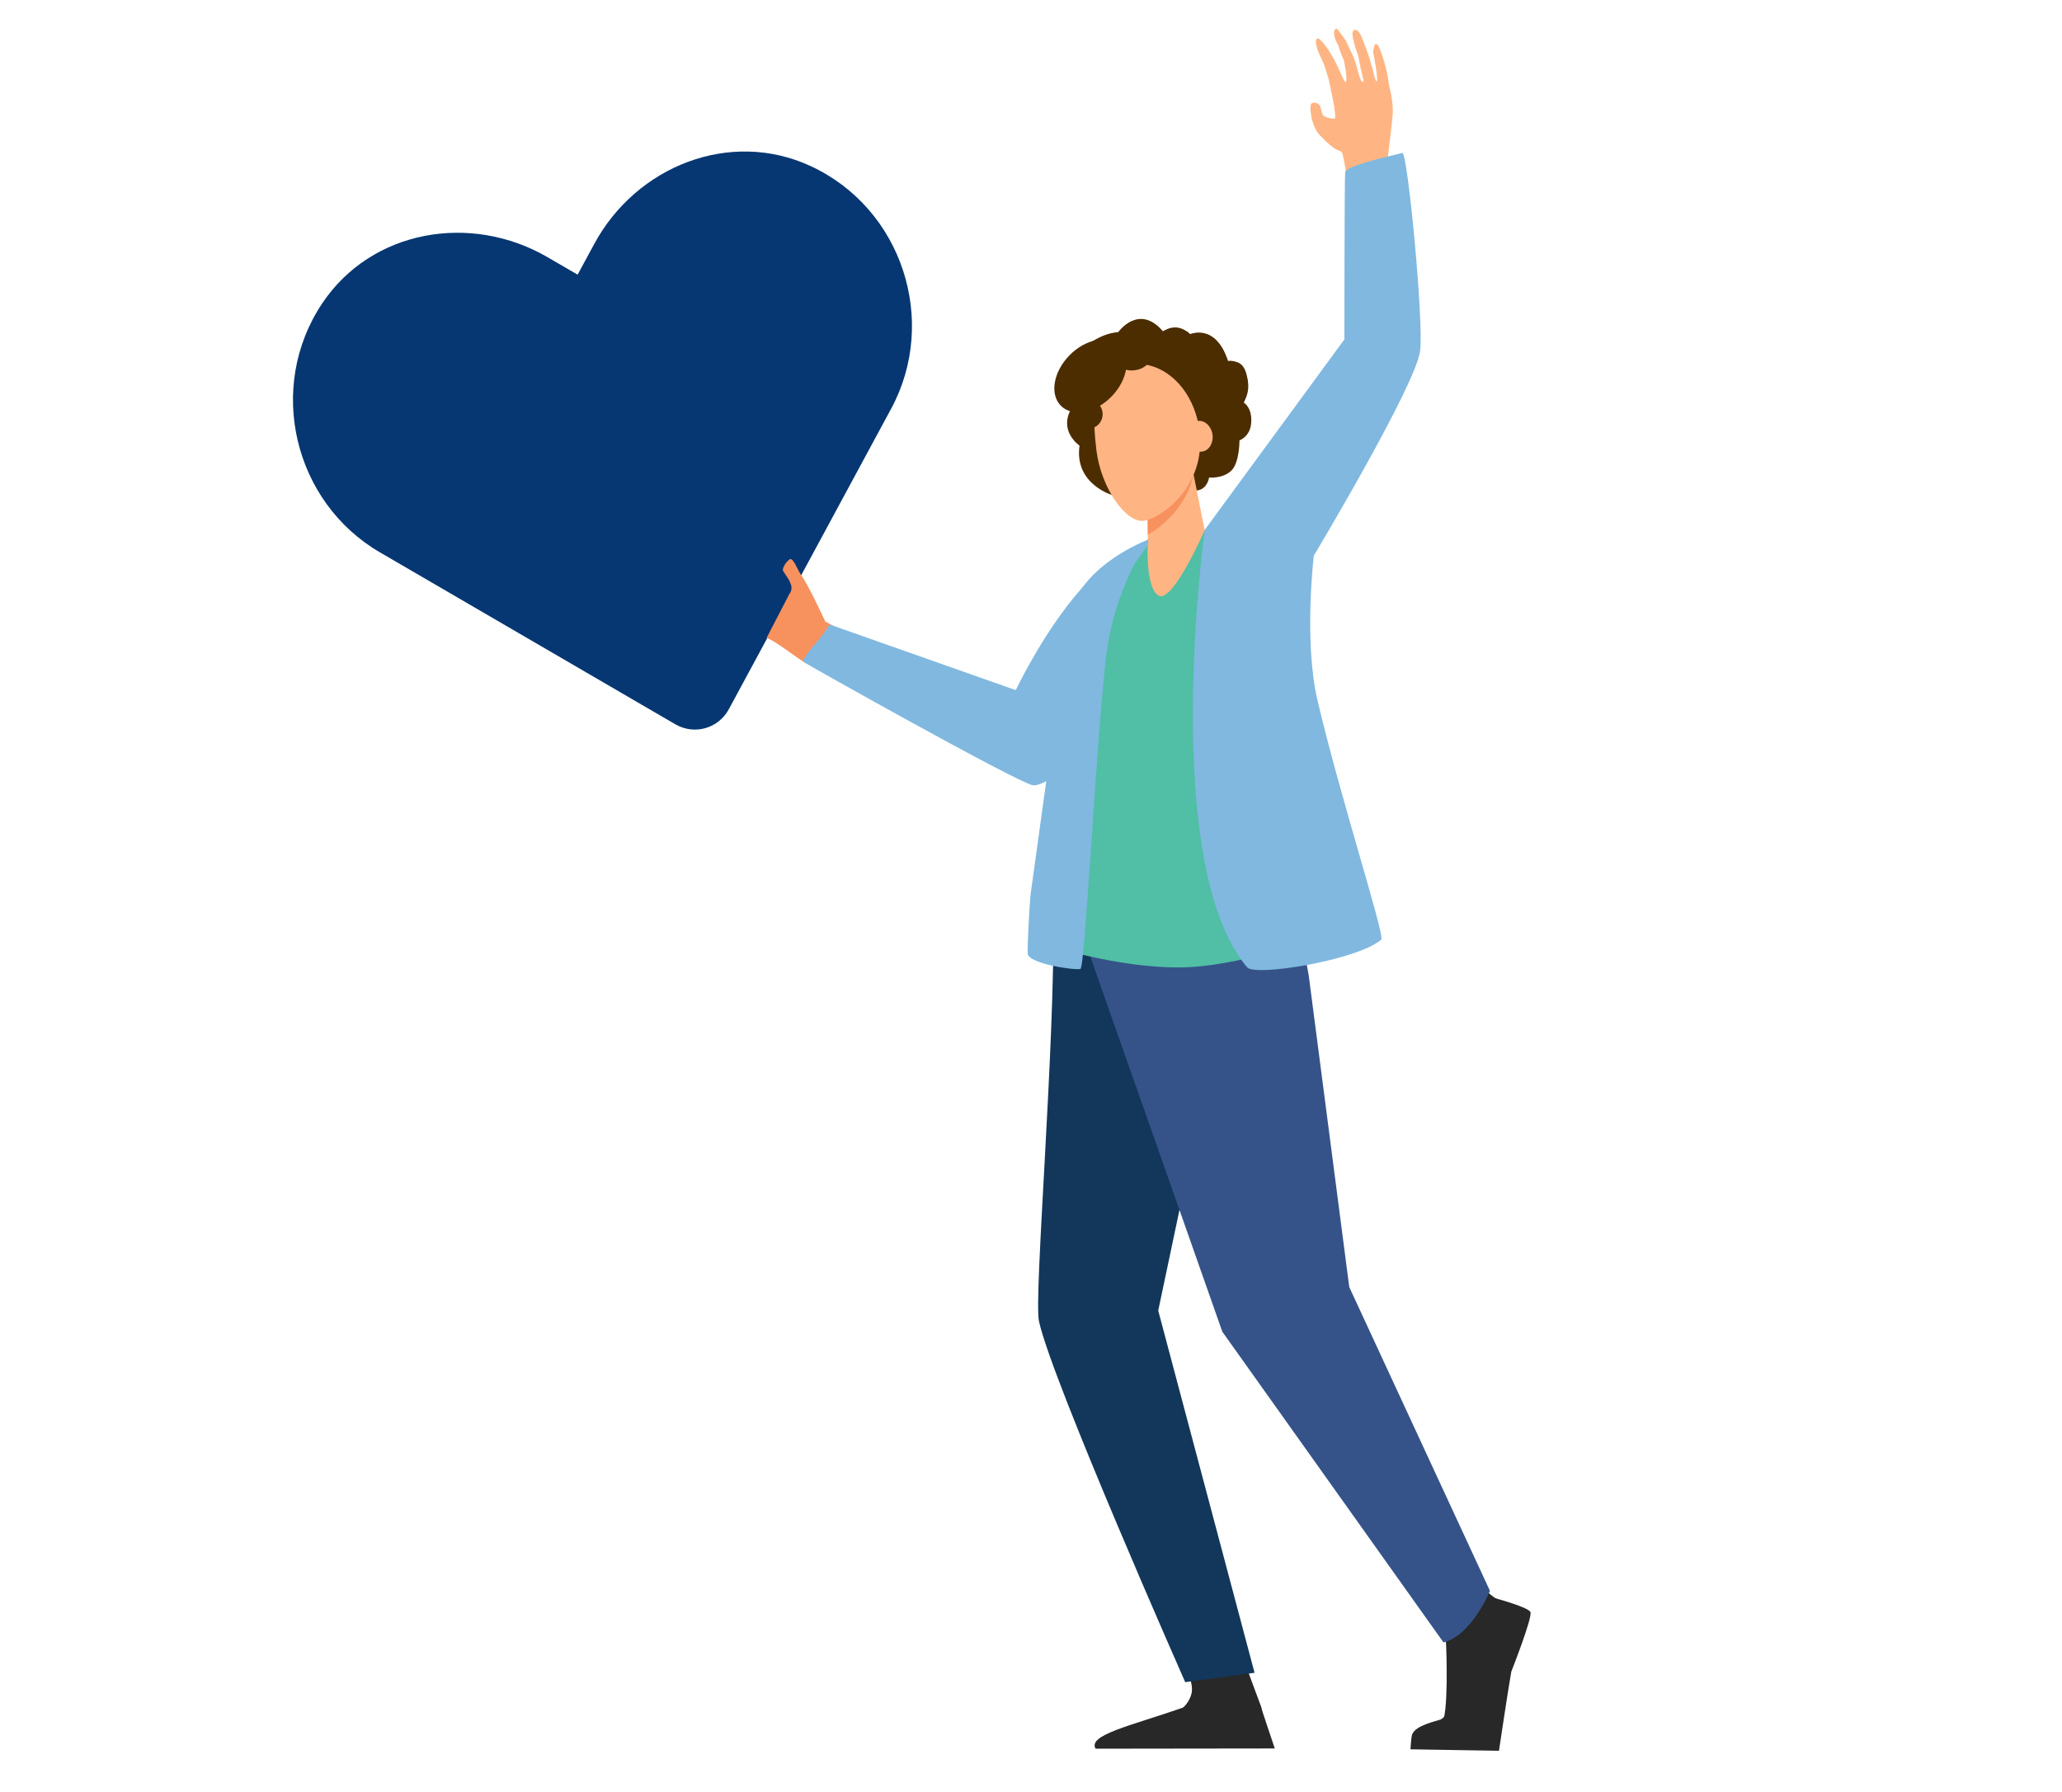 <?xml version="1.0" encoding="utf-8"?>
<!-- Generator: Adobe Illustrator 26.0.1, SVG Export Plug-In . SVG Version: 6.00 Build 0)  -->
<svg version="1.1" id="Layer_1" xmlns="http://www.w3.org/2000/svg" xmlns:xlink="http://www.w3.org/1999/xlink" x="0px" y="0px"
	 width="2301px" height="2000px" viewBox="0 0 2301 2000" enable-background="new 0 0 2301 2000" xml:space="preserve">
<path fill="#063773" d="M359.679,338.397c54.994-81.989,165.689-101.163,251.353-51.334l33.541,19.48l18.466-34.11
	c46.991-87.145,151.581-128.531,241.254-87.237c102.795,47.432,142.87,173.186,90.262,270.743L813.33,791.514
	c-11.71,21.669-38.505,29.206-59.794,16.82l-329.598-191.88C328.051,560.669,296.688,432.464,359.679,338.397L359.679,338.397z"/>
<path fill="#282828" d="M1592.934,1807.169c0,0,20.071,18.97,20.633,26.04c0.561,7.07,3.072,82.869-4.883,90.075
	c-7.955,7.206-31.574,12.603-23.828,20.443c5.854,5.925,50.137,3.932,79.473,1.848c8.564-0.608,18.222-69.166,21.456-79.271
	c4.698-14.676,16.163-47.748,11.518-57.851c-2.263-4.923-12.874-14.946-27.749-24.22c-15.646-9.755-30.818-31.788-30.818-31.788
	L1592.934,1807.169z"/>
<path fill="#282828" d="M1388.916,1855.342c0,0,18.484,49.682,18.507,49.81c1.441,7.895,6.931,27.37,7.046,34.565
	c0.431,27.034-122.285-21.004-95.151-33.42c2.456-1.124,10.077-9.91,10.743-19.123c1.027-14.197-10.78-31.793-10.78-31.793
	L1388.916,1855.342z"/>
<path fill="#13375B" d="M1182.819,927.998c0,0-7.46,89.712-7.439,91.047c2.311,144.892-21.897,428.375-16,455.528
	c14.384,66.231,163.208,402.888,163.208,402.888l77.366-10.501l-107.48-404.201l34.564-163.934l47.449-323.715L1182.819,927.998z"/>
<path fill="#355389" d="M1444.228,1003.074l16.062,84.66l45.365,348.754l156.992,339.057c0,0-20.525,50.027-51.862,57.508
	l-246.789-346.744l-156.981-446.222l3.671-99.749L1444.228,1003.074z"/>
<path fill="#282828" d="M1668.587,1783.77c0,0-43.506,128.98-61.236,135.456c-4.708,1.719-27.36,6.252-31.485,16.368
	c-1.243,3.047-1.901,16.797-1.901,16.797l98.745,1.61c0,0,9.417-63.486,13.767-88.391c0,0,24.165-61.065,21.284-66.534
	C1704.881,1793.607,1668.587,1783.77,1668.587,1783.77z"/>
<path fill="#282828" d="M1422.522,1951.443l-15.641-46.799c0,0-29.123,12.872-43.817,11.038
	c-14.693-1.834-43.448-9.647-43.448-9.647c-58.211,20.194-106.002,30.307-97.034,45.663l0,0L1422.522,1951.443z"/>
<path fill="#F7915E" d="M932.149,699.776l-31.32,40.989c-9.199-3.811-32.523-24.02-45.387-28.806l25.452-49.131l0,0
	c2.388-2.981,3.02-7.002,1.673-10.575c-0.951-2.523-1.982-4.869-2.635-5.802c-1.966-2.809-3.978-6.248-5.944-9.059
	c-1.967-2.809,3.795-11.08,7.41-13.25c3.612-2.172,8.969,12.491,11.871,16.49c8.76,12.073,24.881,47.255,27.709,53.037
	L932.149,699.776z"/>
<path fill="#80B8E0" d="M895.519,738.069c7.897-14.833,21.761-25.715,30.055-41.151l207.966,73.353
	c0,0,92.236-196.933,181.193-160.026c-17.553,62.959-42.341,125.434-55.642,155.591c-29.955,67.912-91.505,113.079-106.59,110.55
	C1135.509,873.539,900.744,741.776,895.519,738.069z"/>
<path fill="#FFB583" d="M1553.978,129.567c-1.625,17.015-5.087,44.037-5.087,44.037c1.603,7.058,8.007,36.475,15.78,72.539
	l-56.638-13.691c0,0-7.935-59.448-10.849-62.735c-2.464-2.78-5.304,1.544-25.109-19.57c-5.717-6.095-8.354-18.078-8.354-18.078
	s-3.13-14.767,0.017-16.639c3.147-1.873,7.308-0.201,8.893,2.199c1.585,2.402,2.14,8.447,3.724,10.847
	c1.585,2.402,9.778,4.387,13.015,3.754c3.238-0.631-6.779-44.039-6.779-44.039s-3.621-12.196-5.133-16.14
	c-1.29-3.362-5.926-13.098-5.926-13.098s-5.851-14.25-1.423-16.043c2.611-1.057,11.244,9.961,17.814,22.028
	c7.076,12.997,12.067,27.142,13.494,26.735c3.353-0.953-1.939-24.781-1.939-24.781s-5.002-10.543-5.668-15.762
	c-4.139-5.915-7.984-17.444-2.462-19.242c1.02-0.332,10.658,13.627,10.658,13.627s4.465,10.163,6.89,14.863
	c4.278,8.291,6.724,22.006,9.177,27.856c2.04,4.865,2.923,2.616,3.493,2.751c0.441,0.103-1.298-6.763-3.518-16.227
	c-1.118-4.767-1.367-10.414-3.512-15.718c-1.986-4.909-3.756-12.093-4.716-16.447c-2.718-12.328,5.311-12.186,9.669-1.185
	c1.66,4.191,3.432,8.769,5.209,13.416c6.912,18.069,9.393,36.082,11.43,35.941c2.642-0.183-3.814-32.699-3.814-32.699
	s1.392-18.716,7.81-2.46c7.446,18.863,9.264,34.857,9.304,35.57C1549.693,96.002,1555.604,112.552,1553.978,129.567z"/>
<path fill="#4C2D00" d="M1247.747,370.753c0,0,23.099-32.669,50.068-0.884c0,0,15.515-11.918,29.802,3.254
	c0,0,29.182-13.591,43.178,30.954c0,0,15.271-5.23,20.041,13.131c4.77,18.361-2.911,32.172-2.911,32.172s9.775,5.339,8.248,23.075
	c-1.298,15.081-13.048,19.046-13.048,19.046s0.294,25.056-9.299,34.002s-24.621,7.489-24.621,7.489s-1.925,13.885-14.537,14.498
	c-12.612,0.613-29.727-9.01-42.878-1.666c-13.151,7.343-50.101,6.937-50.101,6.937s-43.19-12.205-37.038-55.428
	c0,0-24.109-16.172-8.786-41.972c0,0-18.847-34.168,5.026-59.389C1224.765,370.748,1247.747,370.753,1247.747,370.753z"/>
<path fill="#50BFA5" d="M1231.955,646.637l52.128-47.51c0,0,55.913-6.688,62.806-7.684c6.893-0.996,87.181,246.228,113.605,339.817
	c26.423,93.59,19.075,111.898,19.075,111.898s-85.257,32.552-151.287,36.195c-68.66,3.788-150.223-21.792-150.223-21.792
	s31.454-191.731,34.67-250.64C1215.943,748.013,1231.955,646.637,1231.955,646.637z"/>
<path fill="#80B8E0" d="M1344.317,591.466l155.918-212.71c0,0,0.019-179.845,0.87-186.743c0.836-6.773,45.732-16.858,63.773-21.285
	c5.789-1.42,24.041,188.075,19.847,220.888c-4.954,38.764-118.615,228.538-118.615,228.538s-11.482,95.551,4.234,162.153
	c26.102,110.618,75.08,260.891,70.992,266.419c-27.006,23.007-140.757,41.492-149.656,30.909
	C1293.424,962.785,1344.317,591.466,1344.317,591.466z"/>
<path fill="#FFB583" d="M1280.537,565.152l0.355,37.31c0,0-3.431,54.322,12.254,62.432c15.685,8.111,51.152-73.129,51.152-73.129
	l-18.283-92.028L1280.537,565.152z"/>
<path fill="#F7915E" d="M1331.935,529.563c-7.172,33.326-32.333,56.811-51.097,67.221l-0.301-31.632l45.478-65.415L1331.935,529.563
	z"/>
<path fill="#4C2D00" d="M1392.567,425.778c2.041,14.124-4.337,26.734-14.244,28.166c-9.908,1.432-19.594-8.857-21.635-22.981
	c-2.041-14.124,4.337-26.734,14.245-28.166C1380.84,401.365,1390.527,411.654,1392.567,425.778z"/>
<path fill="#4C2D00" d="M1330.805,378.587c1.173,8.117-7.648,16.109-19.703,17.851c-12.054,1.742-22.778-3.426-23.95-11.543
	c-1.173-8.117,7.648-16.11,19.703-17.852C1318.91,365.301,1329.632,370.469,1330.805,378.587z"/>
<path fill="#FFB583" d="M1279.084,407.058c-30.286-5.762-58.269,17.847-58.375,48.222c-0.046,13.203,0.571,29.708,2.816,47.527
	c5.4,42.857,33.539,81.26,52.949,78.455c19.411-2.805,69.055-38.226,62.228-99.189
	C1334.488,444.435,1310.865,413.104,1279.084,407.058z"/>
<path fill="#FFB583" d="M1325.094,488.937c1.363,9.429,8.718,16.17,16.428,15.056s12.857-9.662,11.494-19.09
	c-1.363-9.429-8.718-16.17-16.428-15.056C1328.878,470.961,1323.732,479.508,1325.094,488.937z"/>
<ellipse transform="matrix(0.699 -0.716 0.716 0.699 65.934 996.749)" fill="#4C2D00" cx="1216.163" cy="420.107" rx="46.801" ry="32.84"/>
<path fill="#4C2D00" d="M1246.221,403.39c0.997,6.903,10.14,11.294,20.421,9.808c10.281-1.485,17.806-8.285,16.809-15.187
	c-0.998-6.902-10.14-11.294-20.421-9.808C1252.75,389.687,1245.224,396.487,1246.221,403.39z"/>
<path fill="#4C2D00" d="M1198.506,464.509c1.282,8.875,9.436,15.041,18.213,13.773c8.776-1.268,14.851-9.49,13.569-18.365
	c-1.282-8.875-9.437-15.041-18.213-13.773C1203.299,447.413,1197.223,455.635,1198.506,464.509z"/>
<path fill="#80B8E0" d="M1191.539,697.535c0,0-30.371,221.428-41.347,299.545c-1.188,8.454-4.063,62.373-3.324,67.483
	c1.637,11.33,53.034,18.585,58.765,16.886c5.13-1.52,16.094-229.666,27.875-342.233c3.992-38.144,14.936-75.225,32.297-109.423
	l14.839-20.93l0.248-6.402C1280.892,602.461,1197.58,633.128,1191.539,697.535z"/>
</svg>
